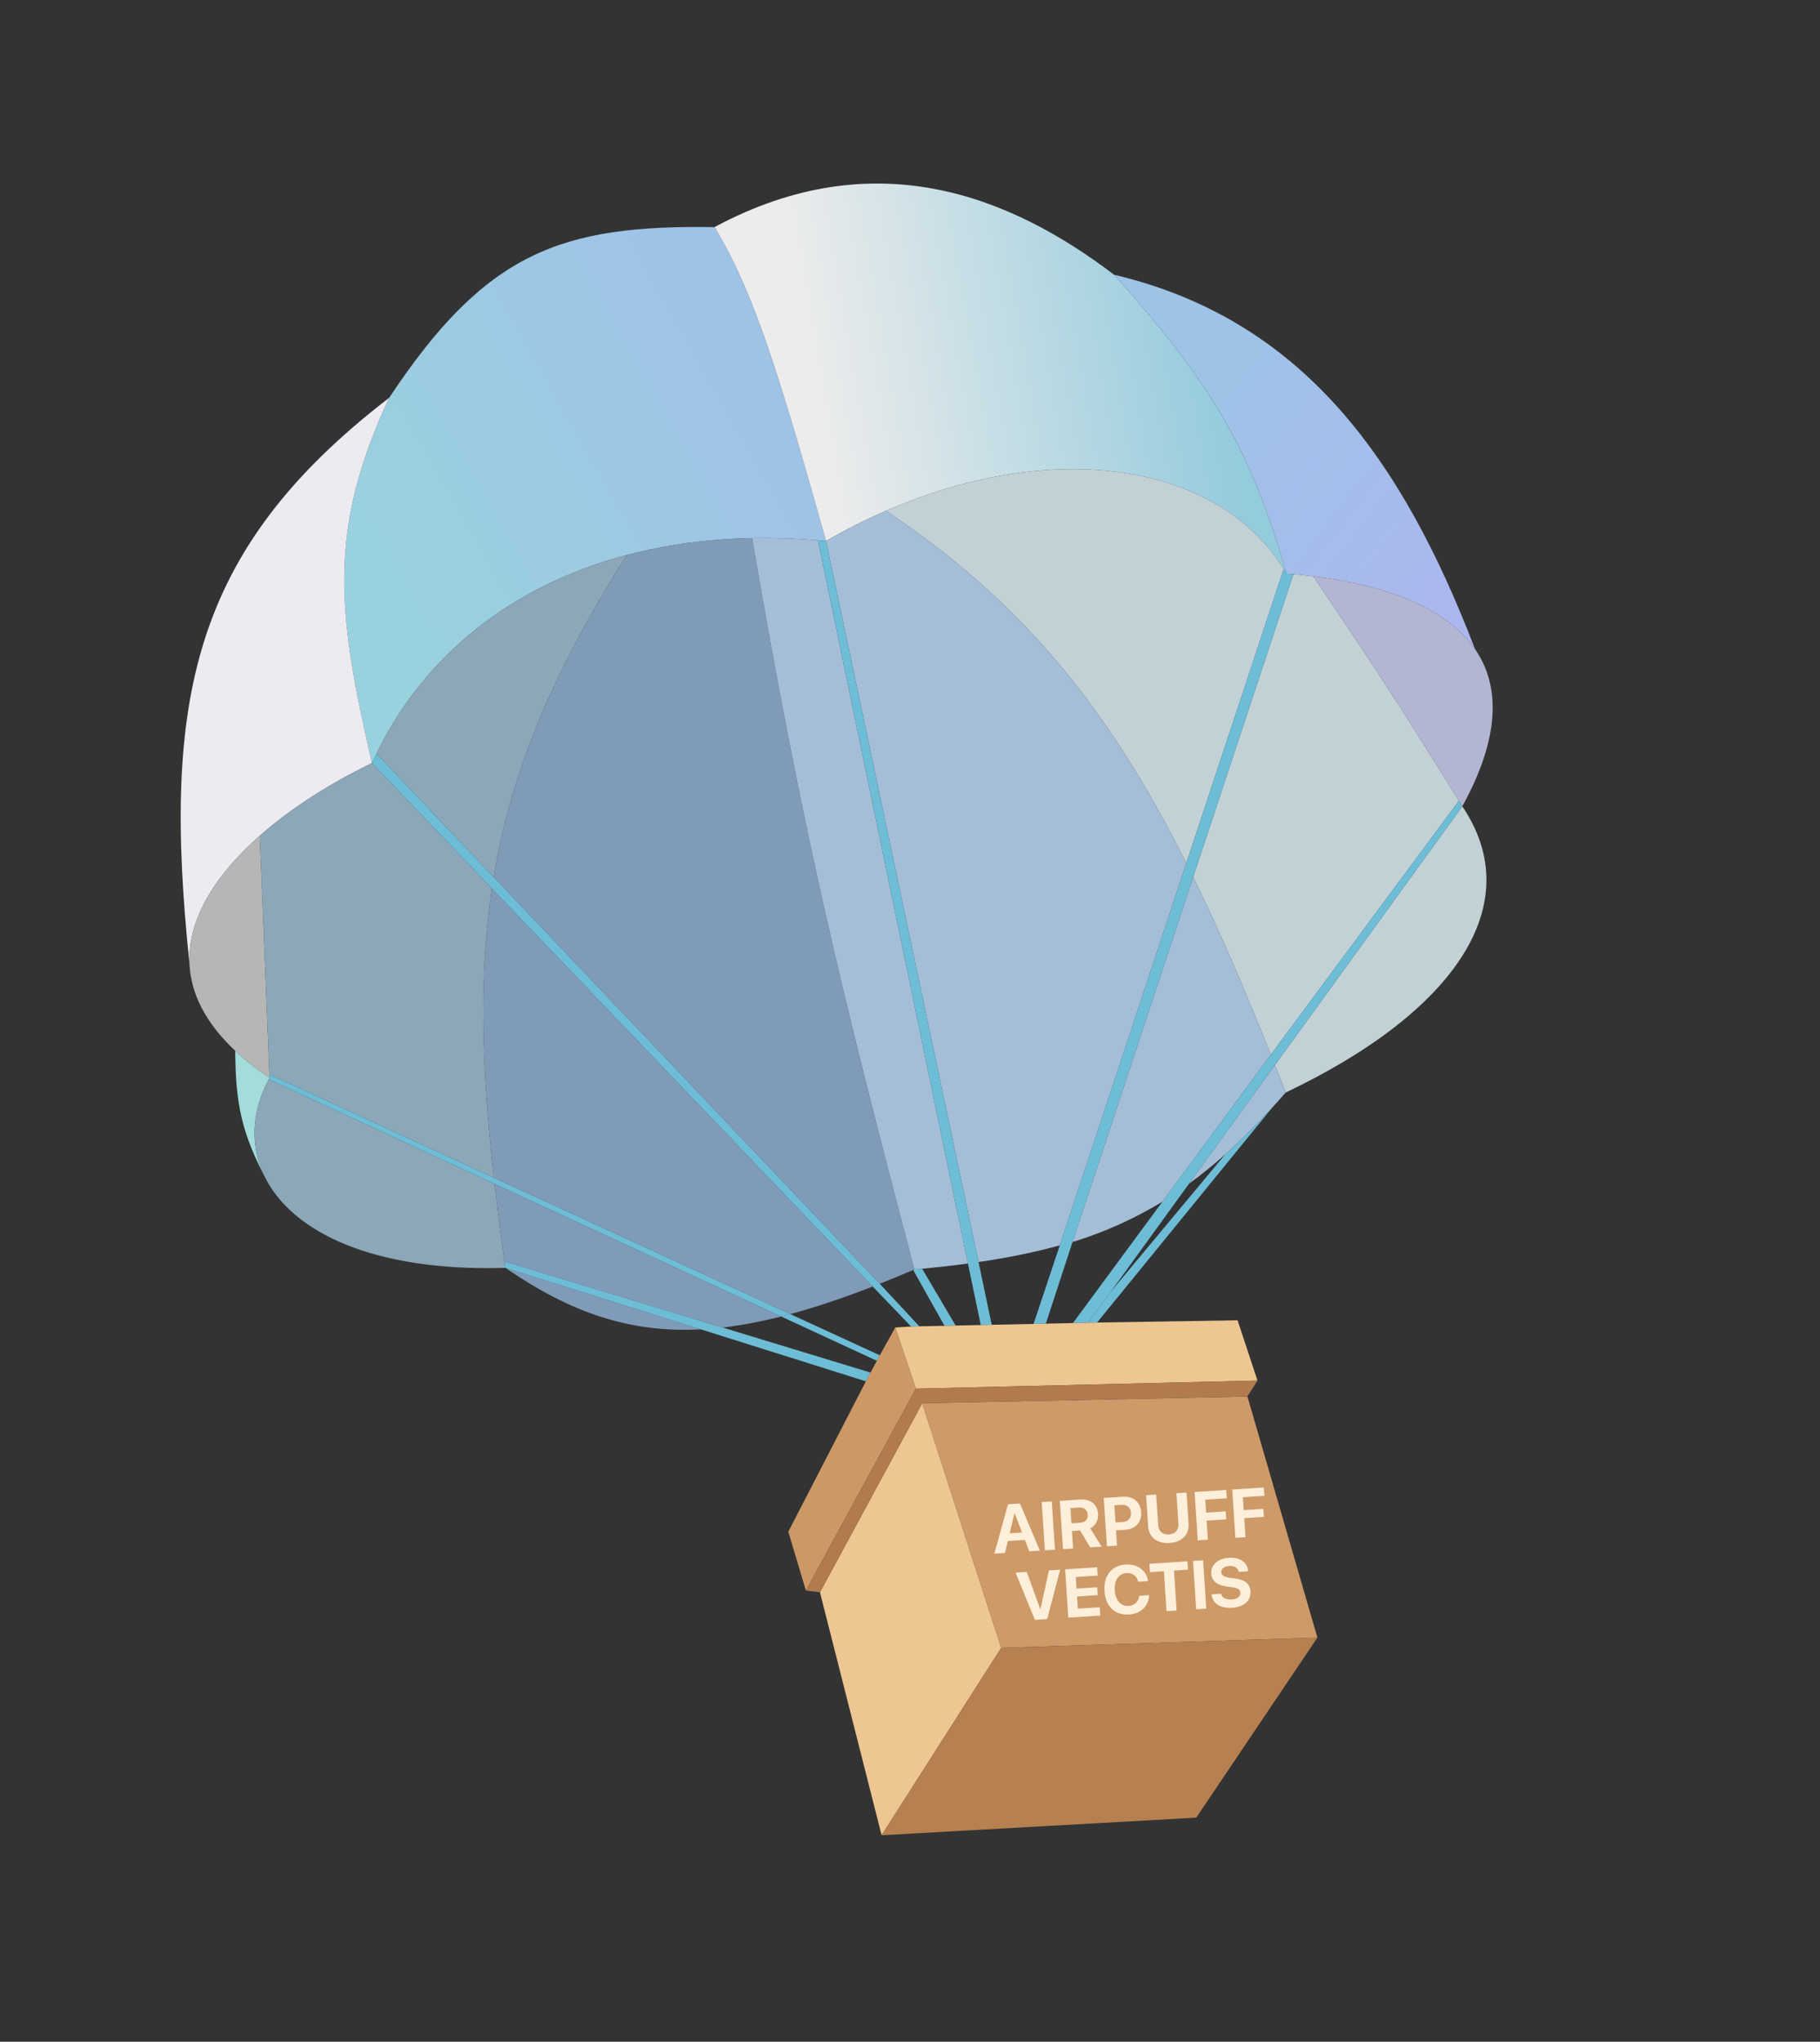 <svg width="247" height="277" viewBox="0 0 247 277" fill="none" xmlns="http://www.w3.org/2000/svg">
<rect x="0" y="0" width="247" height="277" fill="#333333" stroke="none"/>
<path d="M96.966 30.81C76.167 30.506 65.955 34.142 52.815 53.968C44.353 72.149 45.82 83.307 50.485 103.525C50.681 103.094 50.882 102.667 51.088 102.244C57.681 88.738 69.61 79.383 85.068 75.3C90.347 73.906 96.039 73.127 102.069 73.007C104.972 72.95 107.953 73.045 111.005 73.298C111.371 73.328 111.738 73.361 112.106 73.395C105.87 51.332 102.422 39.782 96.966 30.81Z" fill="url(#paint0_linear_1098_2012)"/>
<path d="M151.189 37.268C137.298 26.711 118.834 19.076 96.966 30.81C102.422 39.782 105.87 51.332 112.106 73.395C114.81 71.84 117.529 70.476 120.243 69.299C142.955 59.445 165.215 62.722 174.215 77.202C174.344 77.409 174.47 77.618 174.593 77.829C169.838 61.312 164.777 52.428 151.189 37.268Z" fill="url(#paint1_linear_1098_2012)"/>
<path d="M200.187 88.07C190.211 62.072 176.631 43.299 151.189 37.268C164.777 52.428 169.838 61.312 174.593 77.829C174.908 77.853 175.222 77.879 175.534 77.907C176.445 77.987 177.342 78.081 178.224 78.189C188.271 79.425 196.364 82.525 200.187 88.07Z" fill="url(#paint2_linear_1098_2012)"/>
<path d="M36.583 146.233C34.788 145.021 33.241 143.794 31.924 142.559C31.959 150.219 32.977 153.926 36.019 159.833C33.891 155.683 34.067 150.948 36.481 146.421C36.514 146.358 36.548 146.295 36.583 146.233Z" fill="#A3DCDA"/>
<path d="M52.815 53.968C25.905 74.65 22.004 95.083 25.713 130.758C25.429 124.564 29.387 118.555 35.258 113.38C39.601 109.552 44.991 106.179 50.485 103.525C45.82 83.307 44.353 72.149 52.815 53.968Z" fill="url(#paint3_linear_1098_2012)"/>
<path d="M174.215 77.202C165.215 62.722 142.955 59.445 120.243 69.299C138.623 81.651 150.205 95.635 160.999 117.111L174.215 77.202Z" fill="#C2D1D6"/>
<path d="M197.991 108.646C190.64 96.773 186.232 89.969 178.224 78.189C177.342 78.081 176.445 77.987 175.534 77.907L161.933 118.992C165.44 126.14 168.883 134.103 172.468 143.085L197.991 108.646Z" fill="#C2D1D6"/>
<path d="M174.491 148.218C197.476 137.294 207.43 122.651 198.454 109.396L173.028 144.493C173.513 145.716 174 146.957 174.491 148.218Z" fill="#C2D1D6"/>
<path d="M31.924 142.559C33.241 143.794 34.788 145.021 36.583 146.233L36.563 145.75L35.258 113.38C29.387 118.555 25.429 124.564 25.713 130.758C25.892 134.672 27.766 138.661 31.924 142.559Z" fill="#B6B6B6"/>
<path d="M85.068 75.3C69.61 79.383 57.681 88.738 51.088 102.244L67.01 119.01C69.391 104.652 74.967 91.277 85.068 75.3Z" fill="#8BA7B8"/>
<path d="M50.485 103.525C44.991 106.179 39.601 109.552 35.258 113.38L36.563 145.75L67.027 159.79C65.342 144.699 65.019 132.255 66.769 120.542L50.485 103.525Z" fill="#8BA7B8"/>
<path d="M36.019 159.833C39.734 167.078 50.472 172.542 68.588 172.01C68.547 171.719 68.507 171.429 68.466 171.139C67.956 167.483 67.505 163.98 67.12 160.61L36.481 146.421C34.067 150.948 33.891 155.683 36.019 159.833Z" fill="#8BA7B8"/>
<path d="M124.094 172.226C114.178 134.548 108.941 113.161 102.069 73.007C96.039 73.127 90.347 73.906 85.068 75.3C74.967 91.277 69.391 104.652 67.01 119.01L119.391 174.168C120.861 173.585 122.372 172.962 123.929 172.297C123.984 172.273 124.039 172.249 124.094 172.226Z" fill="#7F9BB8"/>
<path d="M118.44 174.541L66.769 120.542C65.019 132.255 65.342 144.699 67.027 159.79L107.252 178.285C110.712 177.35 114.419 176.103 118.44 174.541Z" fill="#7F9BB8"/>
<path d="M106.017 178.608L67.12 160.61C67.505 163.98 67.956 167.483 68.466 171.139L98.068 180.104C100.582 179.813 103.219 179.316 106.017 178.608Z" fill="#7F9BB8"/>
<path d="M95.115 180.353L68.588 172.01C77.331 178.018 85.346 180.861 95.115 180.353Z" fill="#7F9BB8"/>
<path d="M198.454 109.396C203.611 100.025 203.627 93.058 200.187 88.07C196.364 82.525 188.271 79.425 178.224 78.189C186.232 89.969 190.64 96.773 197.991 108.646C198.144 108.894 198.298 109.144 198.454 109.396Z" fill="#B3B6D3"/>
<path d="M102.069 73.007C108.941 113.161 114.178 134.548 124.094 172.226C124.449 172.194 124.8 172.161 125.15 172.128C127.318 171.92 129.386 171.686 131.364 171.419L111.005 73.298C107.953 73.045 104.972 72.95 102.069 73.007Z" fill="#A5BED8"/>
<path d="M120.243 69.299C117.529 70.476 114.81 71.84 112.106 73.395L132.802 171.217C136.816 170.629 140.458 169.892 143.831 168.949L160.999 117.111C150.205 95.635 138.623 81.651 120.243 69.299Z" fill="#A5BED8"/>
<path d="M157.764 163.022L172.468 143.085C168.883 134.103 165.44 126.14 161.933 118.992L145.553 168.51C149.995 167.136 153.992 165.322 157.764 163.022Z" fill="#A5BED8"/>
<path d="M174.491 148.218C174 146.957 173.513 145.716 173.028 144.493L161.368 160.589C163.021 159.388 164.648 158.07 166.272 156.622C168.381 154.74 170.487 152.639 172.638 150.289C173.252 149.619 173.869 148.929 174.491 148.218Z" fill="#A5BED8"/>
<path d="M68.466 171.139C68.507 171.429 68.547 171.719 68.588 172.01L95.115 180.353L117.514 187.402L118.147 186.217L98.068 180.104L68.466 171.139Z" fill="#6EBDD6"/>
<path d="M119.004 184.617L119.402 183.872L107.252 178.285C106.837 178.397 106.425 178.505 106.017 178.608L119.004 184.617Z" fill="#6EBDD6"/>
<path d="M36.563 145.75L36.583 146.233C36.548 146.295 36.514 146.358 36.481 146.421L67.12 160.61L106.017 178.608C106.425 178.505 106.837 178.397 107.252 178.285L67.027 159.79L36.563 145.75Z" fill="#6EBDD6"/>
<path d="M123.648 179.965L124.767 179.941L119.391 174.168L67.01 119.01L51.088 102.244C50.882 102.667 50.681 103.094 50.485 103.525L66.769 120.542L118.44 174.541L123.648 179.965Z" fill="#6EBDD6"/>
<path d="M112.106 73.395C111.738 73.361 111.371 73.328 111.005 73.298L131.364 171.419L133.104 179.764L134.592 179.733L132.802 171.217L112.106 73.395Z" fill="#6EBDD6"/>
<path d="M175.534 77.907C175.222 77.879 174.908 77.853 174.593 77.829C174.47 77.618 174.344 77.409 174.215 77.202L160.999 117.111L143.831 168.949L140.273 179.612L141.935 179.577L145.553 168.51L161.933 118.992L175.534 77.907Z" fill="#6EBDD6"/>
<path d="M198.454 109.396C198.298 109.144 198.144 108.894 197.991 108.646L172.468 143.085L157.764 163.022L145.612 179.499L147.679 179.455L150.76 175.232L161.368 160.589L173.028 144.493L198.454 109.396Z" fill="#6EBDD6"/>
<path d="M148.888 179.429L172.638 150.289C170.487 152.639 168.381 154.74 166.272 156.622L150.76 175.232L147.679 179.455L148.888 179.429Z" fill="#6EBDD6"/>
<path d="M123.929 172.297L128.182 179.869L129.693 179.837L125.15 172.128C124.8 172.161 124.449 172.194 124.094 172.226C124.039 172.249 123.984 172.273 123.929 172.297Z" fill="#6EBDD6"/>
<path d="M169.295 189.459L125.154 190.38L135.871 223.574L178.793 222.172L169.295 189.459Z" fill="#CD9A68"/>
<path d="M125.154 190.38L111.279 216.023L119.647 248.986L135.871 223.574L125.154 190.38Z" fill="#EDC691"/>
<path d="M135.871 223.574L119.647 248.986L162.349 246.596L178.793 222.172L135.871 223.574Z" fill="#B78050"/>
<path d="M147.679 179.455L145.612 179.499L141.935 179.577L140.273 179.612L134.592 179.733L133.104 179.764L129.693 179.837L128.182 179.869L124.767 179.941L123.648 179.965L121.502 180.106L124.3 188.4L170.659 187.299L167.957 179.123L148.888 179.429L147.679 179.455Z" fill="#EDC691"/>
<path d="M119.402 183.872L119.004 184.617L118.147 186.217L117.514 187.402L106.986 207.803L109.368 215.789L124.3 188.4L121.502 180.106L119.402 183.872Z" fill="#CC9966"/>
<path d="M170.659 187.299L124.3 188.4L109.368 215.789L111.279 216.023L125.154 190.38L169.295 189.459L170.659 187.299Z" fill="#B17B4D"/>
<path d="M134.946 210.784L136.804 204.081L138.012 204.002L138.096 205.274L137.678 205.301L136.385 210.69L134.946 210.784ZM136.072 209.114L136.341 208.066L139.397 207.865L139.8 208.869L136.072 209.114ZM139.691 210.473L137.705 205.299L137.622 204.028L138.416 203.976L141.131 210.378L139.691 210.473ZM141.803 210.334L141.373 203.782L142.744 203.692L143.174 210.244L141.803 210.334ZM144.264 210.172L143.834 203.62L146.54 203.442C147.03 203.41 147.455 203.466 147.814 203.61C148.176 203.753 148.46 203.976 148.665 204.279C148.874 204.578 148.992 204.948 149.021 205.386L149.021 205.396C149.05 205.825 148.967 206.215 148.774 206.566C148.585 206.915 148.313 207.173 147.959 207.34L149.508 209.828L147.956 209.93L146.578 207.635C146.569 207.636 146.558 207.637 146.546 207.638C146.534 207.638 146.522 207.639 146.51 207.64L145.479 207.708L145.635 210.082L144.264 210.172ZM145.411 206.668L146.596 206.59C146.938 206.568 147.199 206.459 147.377 206.265C147.559 206.068 147.639 205.809 147.618 205.488L147.618 205.479C147.597 205.164 147.481 204.921 147.269 204.749C147.057 204.577 146.781 204.503 146.442 204.525L145.275 204.602L145.411 206.668ZM150.776 207.67L150.706 206.598L152.313 206.493C152.707 206.467 153.006 206.347 153.211 206.133C153.418 205.916 153.51 205.621 153.486 205.248L153.485 205.239C153.461 204.867 153.331 204.588 153.097 204.403C152.866 204.217 152.554 204.138 152.16 204.163L150.553 204.269L150.482 203.184L152.425 203.056C152.885 203.026 153.294 203.093 153.651 203.258C154.009 203.42 154.294 203.663 154.506 203.987C154.722 204.31 154.845 204.696 154.874 205.144L154.875 205.153C154.904 205.604 154.833 206.004 154.662 206.352C154.493 206.701 154.242 206.979 153.909 207.186C153.576 207.393 153.18 207.512 152.719 207.542L150.776 207.67ZM150.221 209.781L149.791 203.229L151.163 203.139L151.593 209.691L150.221 209.781ZM158.725 209.337C158.165 209.374 157.672 209.304 157.247 209.129C156.825 208.953 156.489 208.691 156.238 208.342C155.99 207.991 155.85 207.573 155.818 207.088L155.54 202.852L156.911 202.762L157.181 206.876C157.2 207.157 157.269 207.399 157.389 207.601C157.511 207.799 157.678 207.95 157.888 208.051C158.101 208.153 158.355 208.194 158.649 208.175C158.942 208.156 159.187 208.082 159.382 207.953C159.58 207.825 159.726 207.654 159.818 207.441C159.91 207.225 159.947 206.977 159.929 206.695L159.659 202.581L161.03 202.491L161.308 206.728C161.34 207.212 161.256 207.645 161.056 208.026C160.859 208.404 160.561 208.707 160.162 208.937C159.767 209.167 159.288 209.3 158.725 209.337ZM162.554 208.972L162.124 202.419L166.415 202.138L166.49 203.268L163.57 203.46L163.685 205.217L166.351 205.042L166.422 206.128L163.756 206.303L163.926 208.882L162.554 208.972ZM167.658 208.637L167.228 202.084L171.519 201.803L171.594 202.933L168.674 203.125L168.789 204.882L171.455 204.707L171.526 205.793L168.86 205.968L169.03 208.547L167.658 208.637ZM140.447 219.763L137.824 213.354L139.34 213.255L141.177 218.306L141.204 218.304L142.36 213.057L143.881 212.957L142.118 219.653L140.447 219.763ZM144.983 219.465L144.553 212.913L148.894 212.628L148.968 213.758L145.999 213.953L146.102 215.524L148.904 215.34L148.974 216.412L146.172 216.596L146.28 218.244L149.25 218.049L149.324 219.18L144.983 219.465ZM153.237 219.037C152.598 219.079 152.035 218.979 151.548 218.738C151.064 218.496 150.678 218.13 150.391 217.642C150.106 217.15 149.941 216.552 149.895 215.85L149.894 215.845C149.848 215.14 149.936 214.528 150.157 214.009C150.378 213.486 150.713 213.075 151.161 212.775C151.61 212.472 152.153 212.3 152.792 212.258C153.322 212.223 153.801 212.295 154.229 212.474C154.657 212.652 155.009 212.913 155.284 213.257C155.558 213.598 155.732 214 155.805 214.463L155.812 214.504L154.477 214.591L154.454 214.515C154.387 214.277 154.281 214.072 154.136 213.902C153.991 213.733 153.811 213.606 153.595 213.523C153.383 213.437 153.141 213.402 152.868 213.42C152.517 213.443 152.219 213.553 151.973 213.748C151.727 213.944 151.544 214.212 151.424 214.555C151.306 214.894 151.263 215.292 151.293 215.749L151.293 215.754C151.323 216.214 151.419 216.607 151.58 216.934C151.744 217.258 151.961 217.502 152.23 217.667C152.502 217.828 152.812 217.898 153.161 217.875C153.424 217.857 153.655 217.794 153.855 217.683C154.057 217.573 154.222 217.422 154.35 217.231C154.477 217.037 154.561 216.808 154.601 216.544L154.607 216.498L155.942 216.411L155.941 216.461C155.929 216.927 155.808 217.348 155.577 217.725C155.349 218.102 155.035 218.407 154.634 218.64C154.232 218.87 153.767 219.002 153.237 219.037ZM158.311 218.59L157.955 213.168L156.061 213.293L155.987 212.162L161.15 211.823L161.224 212.954L159.326 213.078L159.682 218.5L158.311 218.59ZM162.338 218.326L161.908 211.773L163.28 211.683L163.71 218.236L162.338 218.326ZM167.2 218.121C166.682 218.155 166.225 218.109 165.827 217.983C165.433 217.854 165.116 217.654 164.876 217.384C164.636 217.111 164.489 216.774 164.436 216.373L164.426 216.301L165.721 216.216L165.733 216.265C165.774 216.433 165.86 216.574 165.989 216.691C166.121 216.804 166.288 216.888 166.489 216.945C166.69 216.999 166.915 217.018 167.163 217.001C167.417 216.985 167.633 216.937 167.81 216.858C167.991 216.777 168.126 216.67 168.218 216.54C168.313 216.406 168.354 216.256 168.344 216.089L168.343 216.085C168.329 215.864 168.23 215.697 168.046 215.584C167.865 215.468 167.567 215.382 167.153 215.324L166.454 215.233C165.801 215.145 165.3 214.957 164.953 214.67C164.606 214.383 164.416 213.992 164.384 213.499L164.384 213.494C164.357 213.095 164.442 212.74 164.637 212.429C164.833 212.115 165.113 211.864 165.477 211.676C165.842 211.485 166.266 211.373 166.75 211.341C167.256 211.308 167.697 211.358 168.074 211.492C168.453 211.625 168.756 211.829 168.98 212.103C169.205 212.377 169.34 212.704 169.387 213.084L169.397 213.17L168.103 213.255L168.095 213.201C168.059 213.03 167.985 212.887 167.871 212.773C167.756 212.656 167.609 212.57 167.429 212.515C167.253 212.459 167.05 212.439 166.824 212.454C166.59 212.469 166.392 212.517 166.227 212.598C166.061 212.676 165.937 212.777 165.854 212.901C165.774 213.024 165.739 213.165 165.75 213.323L165.75 213.327C165.763 213.533 165.862 213.694 166.046 213.809C166.23 213.925 166.512 214.008 166.892 214.059L167.596 214.154C168.06 214.215 168.443 214.316 168.747 214.457C169.051 214.599 169.281 214.787 169.436 215.023C169.595 215.256 169.685 215.544 169.707 215.886L169.708 215.89C169.735 216.311 169.653 216.683 169.462 217.005C169.273 217.325 168.986 217.582 168.6 217.778C168.218 217.97 167.751 218.084 167.2 218.121Z" fill="#FEEFDB"/>
<defs>
<linearGradient id="paint0_linear_1098_2012" x1="52.852" y1="86.8" x2="106.076" y2="56.61" gradientUnits="userSpaceOnUse">
<stop stop-color="#99D2DF"/>
<stop offset="1" stop-color="#9FC2E7"/>
</linearGradient>
<linearGradient id="paint1_linear_1098_2012" x1="112.045" y1="61.835" x2="166.257" y2="52.511" gradientUnits="userSpaceOnUse">
<stop stop-color="#ECECEC"/>
<stop offset="1" stop-color="#94CBDD"/>
</linearGradient>
<linearGradient id="paint2_linear_1098_2012" x1="164.182" y1="51.289" x2="219.23" y2="93.769" gradientUnits="userSpaceOnUse">
<stop stop-color="#9EC3E7"/>
<stop offset="1" stop-color="#B2B1F1"/>
</linearGradient>
<linearGradient id="paint3_linear_1098_2012" x1="29.64" y1="115.314" x2="59.434" y2="111.212" gradientUnits="userSpaceOnUse">
<stop stop-color="#EEEAF2"/>
<stop offset="1" stop-color="#EDEAF1"/>
</linearGradient>
</defs>
</svg>
